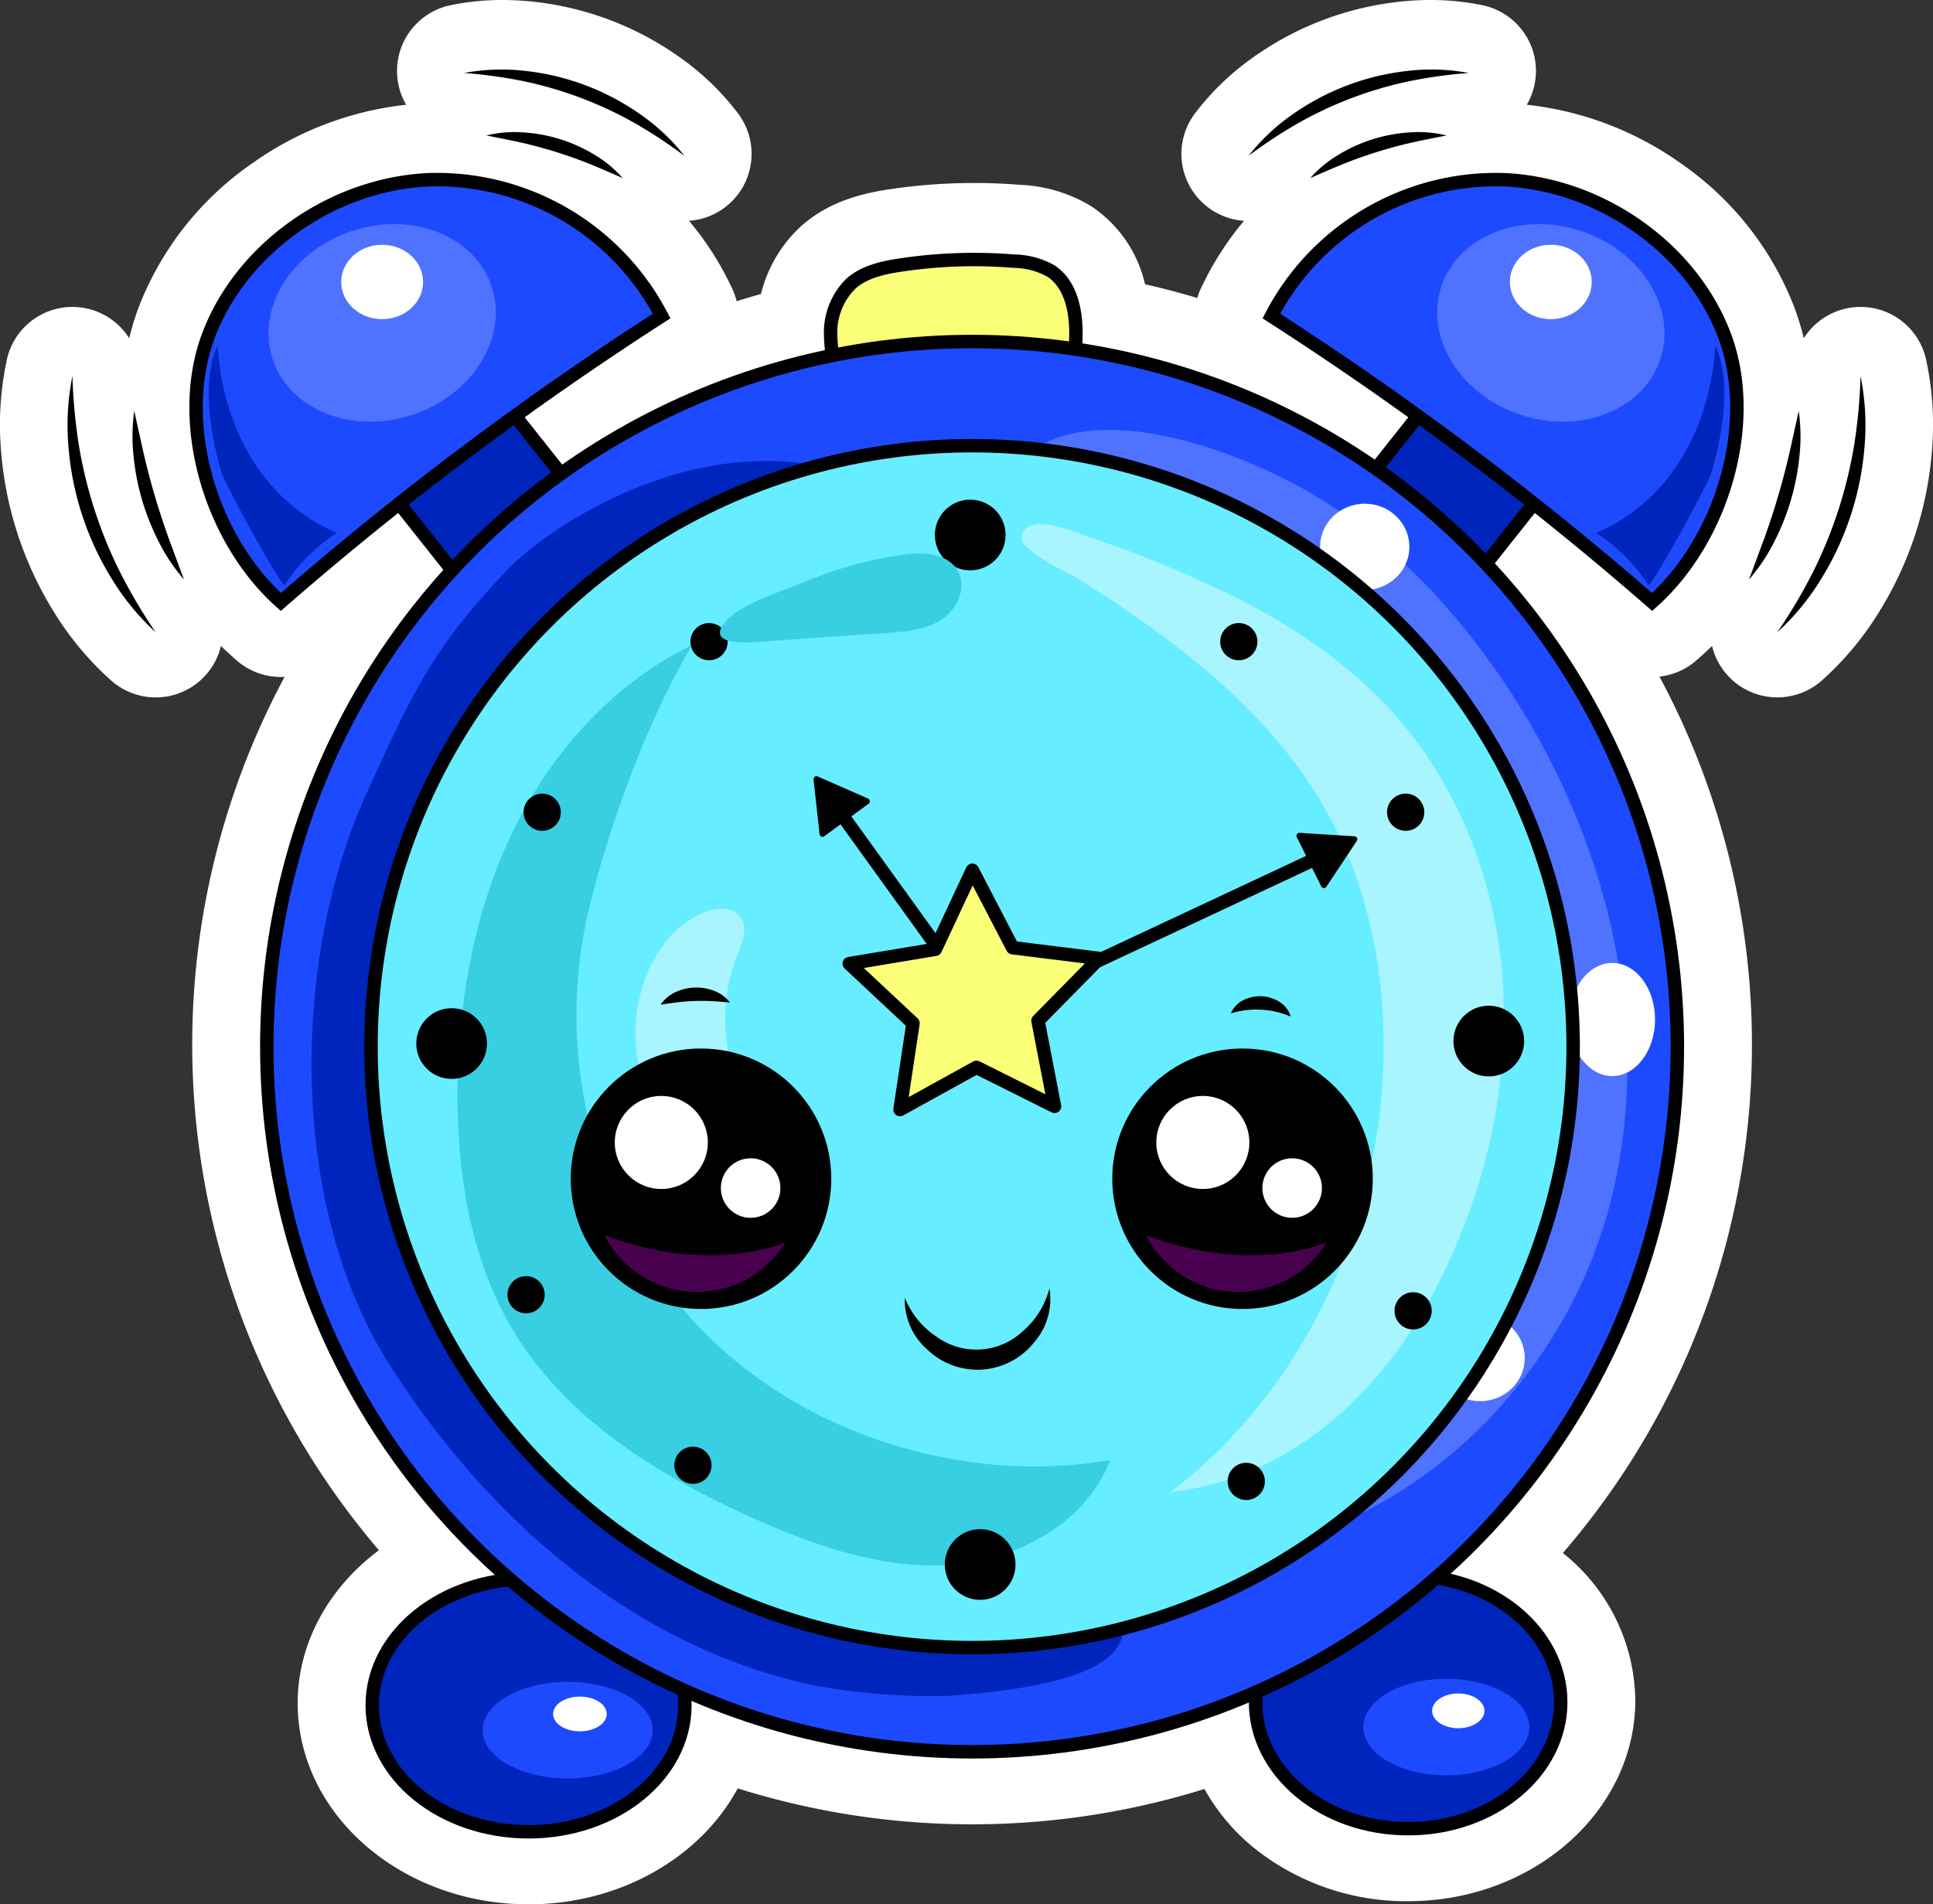 <svg xmlns="http://www.w3.org/2000/svg" viewBox="0 0 288.001 283.786"><rect x="0" y="0" width="288.001" height="283.786" fill="#333333" stroke="none"/><defs><style>.cls-1{fill:#fff;}.cls-2,.cls-5{fill:#0025bd;}.cls-2,.cls-3,.cls-6,.cls-8{stroke:#000;stroke-width:2px;}.cls-2,.cls-3,.cls-8{stroke-miterlimit:10;}.cls-3,.cls-7{fill:#1d4aff;}.cls-4{fill:#4f72ff;}.cls-6{fill:#fbff77;stroke-linecap:round;stroke-linejoin:round;}.cls-8{fill:#66edff;}.cls-9{fill:#a8f4ff;}.cls-10{fill:#38cfe3;}.cls-11{fill:#48004f;}</style></defs><title>cute-blue-alarm</title><g id="Layer_10"><path d="M84.75,286.893c-16.21,0-29.399-11.198-29.399-24.963,0-9.102,5.893-17.319,14.835-21.678A110.987,110.987,0,0,1,65.451,92.628l-.917-1.156c-4.435,3.599-8.683,7.167-12.669,10.646l-.736.642a5,5,0,0,1-6.612-.033l-.73-.65c-12.832-11.434-18.157-31.451-12.39-46.561C37.183,40.353,52.908,29.238,69.637,28.485q.897-.04,1.796-.041c16.042,0,31.561,9.541,38.615,23.74l.442.889a5,5,0,0,1-1.772,6.43l-.835.537q-2.935,1.887-5.887,3.851a109.799,109.799,0,0,1,21.736-7.957,15.964,15.964,0,0,1,4.939-10.378c3.169-2.852,7.105-3.767,10.538-4.286a80.101,80.101,0,0,1,11.921-.894c2.138,0,4.3.087,6.426.259a17.246,17.246,0,0,1,8.29,2.396c3.636,2.343,5.865,6.415,6.427,11.636a109.628,109.628,0,0,1,21.894,6.701c-.684-.445-2.885-1.863-2.885-1.863a5,5,0,0,1-1.772-6.43l.442-.889c7.057-14.198,22.585-23.738,38.641-23.738.588,0,1.179.013,1.768.039,16.732.753,32.457,11.868,38.243,27.031,5.768,15.11.442,35.126-12.387,46.559l-.732.652a5,5,0,0,1-6.612.033l-.736-.643c-3.988-3.479-8.235-7.048-12.669-10.646l-.113.143a110.986,110.986,0,0,1-4.048,148.819c8.133,4.498,13.343,12.374,13.343,21.035,0,13.765-12.939,24.963-28.845,24.963-13.01,0-24.107-7.578-27.651-17.903a111.293,111.293,0,0,1-75.003-.132C109.786,279.036,98.329,286.893,84.75,286.893Z" class="cls-1" transform="translate(-6 -8.107)"/><path d="M71.433,33.444c14.041,0,27.921,8.451,34.138,20.964l.442.889-.835.537q-10.59,6.81-20.838,14.191l5.47,6.896a105.686,105.686,0,0,1,38.948-17.019,18.624,18.624,0,0,1-.115-2.382,11.325,11.325,0,0,1,3.371-8.246c2.183-1.964,5.108-2.631,7.943-3.06a74.841,74.841,0,0,1,11.174-.838q3.015,0,6.023.243a12.744,12.744,0,0,1,5.984,1.614c2.799,1.804,4.317,5.47,4.276,10.323-.004.439-.031.881-.048,1.323a105.582,105.582,0,0,1,43.415,17.299l4.88-6.151q-10.243-7.363-20.838-14.191l-.835-.537.442-.889c6.222-12.52,20.11-20.964,34.163-20.963q.772,0,1.545.034c14.8.666,28.697,10.461,33.794,23.819,4.984,13.056.133,31.084-11.042,41.044l-.731.65-.736-.643q-8.182-7.138-16.747-13.927l-5.849,7.373A106.012,106.012,0,0,1,222.28,242.273c10.007,2.371,17.369,10.068,17.369,19.195,0,11.008-10.697,19.963-23.845,19.963-13.064,0-23.697-8.844-23.832-19.755a106.148,106.148,0,0,1-82.837-.24c.005.165.015.328.015.494,0,11.008-10.945,19.963-24.399,19.963s-24.399-8.955-24.399-19.963c0-9.548,8.238-17.548,19.202-19.502A106.015,106.015,0,0,1,71.946,92.769l-6.621-8.347Q56.781,91.22,48.578,98.349l-.736.643-.731-.65c-11.176-9.959-16.027-27.987-11.043-41.044,5.098-13.358,18.995-23.152,33.794-23.819q.785-.036,1.571-.035m0-10H71.433c-.673,0-1.353.015-2.024.046a48.657,48.657,0,0,0-25.844,8.966A46.361,46.361,0,0,0,26.725,53.733c-6.469,16.946-.565,39.334,13.732,52.075l.734.653a9.978,9.978,0,0,0,6.65,2.531q.281,0,.561-.016A115.973,115.973,0,0,0,62.457,239.128c-7.459,5.558-12.106,13.812-12.106,22.802,0,16.522,15.431,29.963,34.399,29.963,13.767,0,25.671-7.081,31.164-17.281a116.456,116.456,0,0,0,69.539.094,30.395,30.395,0,0,0,7.2,8.634,36.22,36.22,0,0,0,23.15,8.09c18.662,0,33.845-13.441,33.845-29.963a28.504,28.504,0,0,0-10.795-21.928,115.995,115.995,0,0,0,14.392-130.607,9.968,9.968,0,0,0,5.564-2.472l.731-.65c14.301-12.745,20.204-35.132,13.735-52.079a46.358,46.358,0,0,0-16.84-21.276,48.659,48.659,0,0,0-25.847-8.966c-.664-.029-1.333-.044-1.995-.044-17.909-0-35.237,10.654-43.118,26.513l-.442.889a10.038,10.038,0,0,0-.651,1.668q-3.845-1.157-7.783-2.048a18.985,18.985,0,0,0-8.042-11.64,22.083,22.083,0,0,0-10.592-3.176c-2.263-.183-4.561-.276-6.833-.276a85.082,85.082,0,0,0-12.667.95c-3.924.594-8.96,1.756-13.137,5.513a20.276,20.276,0,0,0-5.948,10.078q-1.827.513-3.631,1.084a10.017,10.017,0,0,0-.779-2.154l-.442-.889c-7.879-15.858-25.197-26.514-43.093-26.514Z" class="cls-1" transform="translate(-6 -8.107)"/><path d="M266.591,99.161a5,5,0,0,1-4.708-6.679l2.22-6.228c.629-1.798,1.256-3.747,1.906-5.929.616-2.097,1.147-4.071,1.619-6.019l1.503-6.403a5,5,0,0,1,4.866-3.857c.052,0,.104.001.157.002a5,5,0,0,1,4.773,4.16,30.745,30.745,0,0,1,.241,8.004,39.363,39.363,0,0,1-4.339,14.73,30.617,30.617,0,0,1-4.553,6.6A4.997,4.997,0,0,1,266.591,99.161Z" class="cls-1" transform="translate(-6 -8.107)"/><path d="M273.998,69.047a26.057,26.057,0,0,1,.19,6.716A34.359,34.359,0,0,1,270.399,88.624a25.914,25.914,0,0,1-3.807,5.537l2.22-6.228c.718-2.053,1.372-4.111,1.988-6.18.609-2.071,1.175-4.156,1.686-6.269l1.511-6.437m-.003-10a10,10,0,0,0-9.732,7.714l-1.503,6.402c-.451,1.86-.959,3.748-1.553,5.77-.614,2.061-1.214,3.927-1.823,5.67L257.173,90.804a10,10,0,0,0,16.785,10.121,35.532,35.532,0,0,0,5.298-7.658A44.36,44.36,0,0,0,284.147,76.666a35.681,35.681,0,0,0-.291-9.294,10,10,0,0,0-9.547-8.32c-.105-.003-.21-.005-.315-.005Z" class="cls-1" transform="translate(-6 -8.107)"/><path d="M192.022,36.034a5,5,0,0,1-4.005-7.995,34.389,34.389,0,0,1,7.715-7.399,41.112,41.112,0,0,1,19.494-7.327,38.081,38.081,0,0,1,3.916-.206,32.748,32.748,0,0,1,6.733.679,5,5,0,0,1-.552,9.87,72.493,72.493,0,0,0-8.287,1.224A53.02,53.02,0,0,0,209.334,27.146a53.613,53.613,0,0,0-7.373,3.416,73.329,73.329,0,0,0-7.021,4.531A4.985,4.985,0,0,1,192.022,36.034Z" class="cls-1" transform="translate(-6 -8.107)"/><path d="M219.142,18.107a27.677,27.677,0,0,1,5.703.572,77.368,77.368,0,0,0-8.857,1.313,59.746,59.746,0,0,0-16.441,6.192,78.117,78.117,0,0,0-7.526,4.851,29.447,29.447,0,0,1,6.602-6.314A36.111,36.111,0,0,1,215.719,18.288a33.131,33.131,0,0,1,3.423-.181m0-10a43.291,43.291,0,0,0-4.457.235,46.316,46.316,0,0,0-11.384,2.68q-.062.023-.124.047a46.302,46.302,0,0,0-10.374,5.519,39.28,39.28,0,0,0-8.79,8.456A10,10,0,0,0,197.858,39.153a68.478,68.478,0,0,1,6.541-4.226,48.41,48.41,0,0,1,6.601-3.066q.065-.024.129-.049a48.154,48.154,0,0,1,6.982-2.049,67.742,67.742,0,0,1,7.689-1.13,10,10,0,0,0,1.105-19.739,37.753,37.753,0,0,0-7.764-.787Z" class="cls-1" transform="translate(-6 -8.107)"/><path d="M201.229,39.334a5.001,5.001,0,0,1-3.858-8.182,21.931,21.931,0,0,1,5.467-4.663,27.427,27.427,0,0,1,12.911-4.028q.695-.037,1.392-.038a21.258,21.258,0,0,1,5.748.754,5,5,0,0,1-.271,9.695L217.339,34.042c-1.459.347-3.008.774-4.663,1.289-1.676.53-3.195,1.062-4.622,1.62l-4.941,2.013A4.983,4.983,0,0,1,201.229,39.334Z" class="cls-1" transform="translate(-6 -8.107)"/><path d="M217.139,27.423a16.212,16.212,0,0,1,4.395.568l-5.277,1.17c-1.717.408-3.399.877-5.066,1.396-1.664.526-3.314,1.095-4.958,1.739l-5.006,2.039a16.928,16.928,0,0,1,4.231-3.586,22.437,22.437,0,0,1,10.557-3.294q.562-.03,1.125-.031m0-10c-.543,0-1.101.015-1.658.045a32.437,32.437,0,0,0-15.261,4.761,26.926,26.926,0,0,0-6.707,5.741,9.999,9.999,0,0,0,11.485,15.625l4.94-2.012c1.302-.508,2.699-.996,4.268-1.492,1.473-.458,2.892-.85,4.292-1.185l5.2-1.153a10,10,0,0,0,.542-19.39,26.249,26.249,0,0,0-7.101-.941Z" class="cls-1" transform="translate(-6 -8.107)"/><path d="M270.802,107.037a5,5,0,0,1-4.18-7.744,81.465,81.465,0,0,0,4.86-8.334,63.529,63.529,0,0,0,5.773-17.773,80.719,80.719,0,0,0,.959-9.572,5,5,0,0,1,4.562-4.75c.146-.013.291-.019.436-.019a5,5,0,0,1,4.876,3.911,40.981,40.981,0,0,1,.794,11.834,48.396,48.396,0,0,1-7.182,22.105,40.836,40.836,0,0,1-7.593,9.092A4.99,4.99,0,0,1,270.802,107.037Z" class="cls-1" transform="translate(-6 -8.107)"/><path d="M283.208,63.846a36.012,36.012,0,0,1,.687,10.389,43.406,43.406,0,0,1-6.429,19.802,35.895,35.895,0,0,1-6.664,8,86.468,86.468,0,0,0,5.154-8.846,68.525,68.525,0,0,0,6.227-19.159A85.754,85.754,0,0,0,283.208,63.846m.008-10q-.434,0-.873.038a10,10,0,0,0-9.124,9.499,75.767,75.767,0,0,1-.899,9.001,56.649,56.649,0,0,1-2.033,8.308q-.019.057-.037.115a57.085,57.085,0,0,1-3.261,7.961,76.399,76.399,0,0,1-4.545,7.781A10,10,0,0,0,277.413,109.54a45.844,45.844,0,0,0,8.543-10.219,53.561,53.561,0,0,0,5.423-11.653q.018-.055.036-.111a53.751,53.751,0,0,0,2.457-12.653,45.88,45.88,0,0,0-.905-13.237,10.001,10.001,0,0,0-9.752-7.822Z" class="cls-1" transform="translate(-6 -8.107)"/><path d="M33.409,99.161a4.997,4.997,0,0,1-3.685-1.618,30.614,30.614,0,0,1-4.552-6.598,39.384,39.384,0,0,1-4.34-14.73,30.757,30.757,0,0,1,.241-8.006,5,5,0,0,1,4.773-4.16c.053-.001.105-.002.157-.002a5,5,0,0,1,4.866,3.857l1.511,6.437c.463,1.914.995,3.889,1.616,6.003.648,2.174,1.274,4.122,1.91,5.938l2.21,6.201a5,5,0,0,1-4.708,6.679Z" class="cls-1" transform="translate(-6 -8.107)"/><path d="M26.002,69.047l1.511,6.437c.512,2.114,1.078,4.198,1.686,6.269.616,2.069,1.27,4.127,1.988,6.18l2.22,6.228A25.915,25.915,0,0,1,29.601,88.624a34.36,34.36,0,0,1-3.789-12.861,26.06,26.06,0,0,1,.19-6.716m.003-10c-.105,0-.209.002-.315.005A10,10,0,0,0,16.144,67.372a35.679,35.679,0,0,0-.291,9.292,44.36,44.36,0,0,0,4.889,16.599,35.545,35.545,0,0,0,5.301,7.663A10,10,0,0,0,42.827,90.804l-2.21-6.202c-.609-1.742-1.209-3.608-1.833-5.704-.584-1.986-1.092-3.873-1.543-5.734l-1.503-6.402a10,10,0,0,0-9.732-7.714Z" class="cls-1" transform="translate(-6 -8.107)"/><path d="M107.978,36.034a4.985,4.985,0,0,1-2.917-.94,73.319,73.319,0,0,0-7.044-4.543A54.693,54.693,0,0,0,82.938,24.875a72.447,72.447,0,0,0-8.261-1.219,5,5,0,0,1-.552-9.87,32.748,32.748,0,0,1,6.733-.679,38.231,38.231,0,0,1,3.94.208,41.108,41.108,0,0,1,19.489,7.338,34.341,34.341,0,0,1,7.696,7.385,5,5,0,0,1-4.005,7.995Z" class="cls-1" transform="translate(-6 -8.107)"/><path d="M80.858,18.107a33.133,33.133,0,0,1,3.423.181,36.11,36.11,0,0,1,17.097,6.432,29.446,29.446,0,0,1,6.602,6.314,78.109,78.109,0,0,0-7.526-4.851,59.744,59.744,0,0,0-16.441-6.192,77.365,77.365,0,0,0-8.857-1.313,27.674,27.674,0,0,1,5.703-.572m0-10a37.756,37.756,0,0,0-7.764.786,10,10,0,0,0,1.105,19.74,67.734,67.734,0,0,1,7.69,1.13A48.161,48.161,0,0,1,88.87,31.812q.064.025.129.049a48.408,48.408,0,0,1,6.604,3.067,68.483,68.483,0,0,1,6.538,4.224,10,10,0,0,0,13.845-14.11,39.371,39.371,0,0,0-8.829-8.484A46.218,46.218,0,0,0,96.823,11.068q-.062-.024-.124-.047A46.401,46.401,0,0,0,85.266,8.337a43.022,43.022,0,0,0-4.409-.23Z" class="cls-1" transform="translate(-6 -8.107)"/><path d="M98.771,39.334a4.985,4.985,0,0,1-1.885-.37l-5.006-2.039c-1.362-.532-2.881-1.064-4.579-1.601-1.633-.508-3.182-.935-4.714-1.299l-5.204-1.153a5,5,0,0,1-.271-9.695,21.258,21.258,0,0,1,5.748-.754c.464,0,.929.013,1.392.038a27.433,27.433,0,0,1,12.908,4.027,21.929,21.929,0,0,1,5.469,4.664A5.001,5.001,0,0,1,98.771,39.334Z" class="cls-1" transform="translate(-6 -8.107)"/><path d="M82.861,27.423q.562,0,1.124.031a22.436,22.436,0,0,1,10.557,3.294,16.929,16.929,0,0,1,4.231,3.586L93.766,32.295c-1.644-.643-3.294-1.213-4.958-1.739-1.666-.518-3.348-.988-5.066-1.396l-5.277-1.17a16.211,16.211,0,0,1,4.395-.568m0-10a26.25,26.25,0,0,0-7.101.941,10,10,0,0,0,.542,19.39l5.201,1.153c1.4.334,2.819.726,4.335,1.198,1.525.482,2.921.971,4.223,1.478l4.94,2.012A10,10,0,0,0,106.486,27.97a26.919,26.919,0,0,0-6.702-5.738,32.438,32.438,0,0,0-15.264-4.764c-.558-.03-1.116-.045-1.659-.045Z" class="cls-1" transform="translate(-6 -8.107)"/><path d="M29.198,107.037a4.99,4.99,0,0,1-3.306-1.249,40.863,40.863,0,0,1-7.604-9.11,48.388,48.388,0,0,1-7.173-22.109,40.936,40.936,0,0,1,.796-11.813,5,5,0,0,1,4.876-3.911c.145,0,.29.006.436.019a5,5,0,0,1,4.562,4.75,80.707,80.707,0,0,0,.962,9.594,61.582,61.582,0,0,0,2.219,9.059,62.283,62.283,0,0,0,3.56,8.712,81.453,81.453,0,0,0,4.85,8.314,5,5,0,0,1-4.18,7.744Z" class="cls-1" transform="translate(-6 -8.107)"/><path d="M16.792,63.846A85.745,85.745,0,0,0,17.817,74.032,68.524,68.524,0,0,0,24.044,93.191a86.46,86.46,0,0,0,5.154,8.846,35.895,35.895,0,0,1-6.664-8,43.404,43.404,0,0,1-6.429-19.802A36.011,36.011,0,0,1,16.792,63.846m-.008-10A10.001,10.001,0,0,0,7.032,61.668a45.962,45.962,0,0,0-.902,13.279A53.67,53.67,0,0,0,8.585,87.557q.018.056.036.111a53.637,53.637,0,0,0,5.446,11.689A45.759,45.759,0,0,0,22.587,109.54,10,10,0,0,0,37.557,96.548a76.476,76.476,0,0,1-4.565-7.821,56.925,56.925,0,0,1-3.242-7.921q-.018-.058-.037-.115a56.835,56.835,0,0,1-2.041-8.351,75.685,75.685,0,0,1-.892-8.957A10,10,0,0,0,17.657,53.883q-.439-.038-.873-.038Z" class="cls-1" transform="translate(-6 -8.107)"/><rect width="21.626" height="25.508" x="213.216" y="66.207" class="cls-2" transform="translate(344.467 271.944) rotate(-141.576)"/><path d="M252.151,97.815a487.217,487.217,0,0,0-56.729-42.612,37.763,37.763,0,0,1,34.666-20.314c14.362.647,27.866,10.157,32.808,23.106S262.685,88.428,252.151,97.815Z" class="cls-3" transform="translate(-6 -8.107)"/><ellipse cx="237.06" cy="56.225" class="cls-4" rx="14.418" ry="17.19" transform="translate(102.598 255.137) rotate(-71.522)"/><ellipse cx="231.06" cy="42.019" class="cls-1" rx="6.1" ry="5.545"/><path d="M243.817,87.525a25.984,25.984,0,0,1,7.742,7.741c.393.61,8.976-15.096,9.481-16.869,1.564-5.492,3.012-13.449.529-18.811C260.872,71.338,255.174,82.669,243.817,87.525Z" class="cls-5" transform="translate(-6 -8.107)"/><path d="M273.998,69.348a27.339,27.339,0,0,1,.107,6.702,35.576,35.576,0,0,1-3.783,12.841,27.194,27.194,0,0,1-3.729,5.571l2.298-6.194c.721-2.054,1.419-4.103,2.015-6.183.631-2.07,1.156-4.17,1.665-6.287Z" transform="translate(-6 -8.107)"/><path d="M224.845,18.98a71.645,71.645,0,0,0-8.871,1.229,57.713,57.713,0,0,0-16.473,6.203,72.227,72.227,0,0,0-7.481,4.923,30.329,30.329,0,0,1,6.647-6.242,36.76,36.76,0,0,1,17.064-6.42A30.427,30.427,0,0,1,224.845,18.98Z" transform="translate(-6 -8.107)"/><path d="M221.534,28.292c-1.813.369-3.563.693-5.289,1.086-1.724.393-3.414.855-5.086,1.376-1.669.527-3.323,1.107-4.964,1.767-1.642.66-3.266,1.388-4.968,2.115a17.694,17.694,0,0,1,4.269-3.51A23.145,23.145,0,0,1,216.027,27.839,17.783,17.783,0,0,1,221.534,28.292Z" transform="translate(-6 -8.107)"/><path d="M283.208,64.147a37.023,37.023,0,0,1,.603,10.379,44.138,44.138,0,0,1-6.419,19.77,36.911,36.911,0,0,1-6.59,8.042,80.832,80.832,0,0,0,5.228-8.804A66.481,66.481,0,0,0,282.267,74.343,80.274,80.274,0,0,0,283.208,64.147Z" transform="translate(-6 -8.107)"/><rect width="21.626" height="25.508" x="65.158" y="66.207" class="cls-2" transform="translate(-38.62 56.209) rotate(-38.424)"/><path d="M131.075,65.967a30.347,30.347,0,0,1-1.323-8.123,10.231,10.231,0,0,1,3.003-7.445c1.981-1.782,4.732-2.39,7.367-2.788a73.658,73.658,0,0,1,16.942-.586,11.702,11.702,0,0,1,5.472,1.441c2.959,1.908,3.797,5.861,3.768,9.381s-.644,7.148.456,10.492C154.774,69.693,143.056,67.371,131.075,65.967Z" class="cls-6" transform="translate(-6 -8.107)"/><ellipse cx="209.803" cy="253.662" class="cls-2" rx="22.735" ry="18.854"/><ellipse cx="215.487" cy="257.372" class="cls-7" rx="12.371" ry="7.196"/><ellipse cx="217.27" cy="254.956" class="cls-1" rx="3.901" ry="2.588"/><ellipse cx="78.751" cy="254.124" class="cls-2" rx="23.29" ry="18.854"/><circle cx="144.832" cy="155.974" r="105.082" class="cls-3"/><path d="M200.293,81.021c11.952,6.741,21.732,16.892,29.46,28.23,15.538,22.796,23.109,51.958,16.037,78.624s-30.482,49.427-57.985,51.585c18.272-13.605,26.539-38.29,23.108-60.811s-17.395-42.614-35.515-56.422c-5.333-4.064-11.061-7.672-15.798-12.417-9.499-9.516-12.418-26.252.442-34.739C170.827,67.953,190.451,75.47,200.293,81.021Z" class="cls-4" transform="translate(-6 -8.107)"/><ellipse cx="203.334" cy="81.493" class="cls-1" rx="6.654" ry="6.429"/><ellipse cx="220.524" cy="202.38" class="cls-1" rx="6.654" ry="6.429"/><ellipse cx="240.21" cy="151.928" class="cls-1" rx="6.377" ry="8.431"/><path d="M81.793,92.824c-11.341,11.837-14.251,18.365-21.072,33.271-11.561,25.265-11.591,61.957,3.327,85.397s37.264,42.814,64.557,48.015a99.519,99.519,0,0,0,18.252,1.338c27.983-1.787,26.65-8.748,26.432-11.645-.239-3.185-34.344.009-37.12-1.57A97.111,97.111,0,0,1,89.049,179.804c-3.52-21.706.814-45.295,12.255-64.145,4.722-7.78,12.308-12.981,17.228-20.439,3.689-5.593,25.546-11.456,18.344-14.78C112.847,69.349,87.762,86.594,81.793,92.824Z" class="cls-5" transform="translate(-6 -8.107)"/><circle cx="144.832" cy="155.974" r="89.556" class="cls-8"/><path d="M110.924,144.069c1.792-.73,4.175-.904,5.355.629,1.269,1.648.297,3.988-.475,5.92a25.706,25.706,0,0,0,1.918,22.612c.979,1.597,2.159,3.612,1.13,5.178-4.002,6.089-16.424-6.936-17.574-11.305C99.124,158.92,102.668,147.431,110.924,144.069Z" class="cls-9" transform="translate(-6 -8.107)"/><ellipse cx="84.573" cy="257.834" class="cls-7" rx="12.673" ry="7.196"/><path d="M171.423,225.672c-3.61,9.409-13.904,14.994-23.961,15.638S127.542,238.509,118.34,234.4c-13.866-6.191-27.52-14.509-35.515-27.419-6.854-11.069-8.882-24.52-8.638-37.537.243-12.978,2.652-26.057,8.362-37.714s14.886-21.824,26.562-27.493c-6.787,11.519-12.437,27.021-15.526,40.028A68.256,68.256,0,0,0,110.016,205.718C125.168,221.797,149.663,229.493,171.423,225.672Z" class="cls-10" transform="translate(-6 -8.107)"/><path d="M214.473,115.382c8.796,10.241,13.934,23.401,15.26,36.835a85.317,85.317,0,0,1-6.046,39.658c-3.756,9.446-9.056,18.4-16.384,25.445s-16.794,12.088-26.906,13.131c19.184-14.569,30.524-38.354,31.654-62.416.618-13.156-1.701-26.621-7.966-38.207-8.301-15.351-22.636-26.098-37.086-35.259-1.755-1.113-9.348-4.42-8.788-6.607.912-3.559,7.552-.704,9.264-.108a175.904,175.904,0,0,1,24.284,10.113C200.248,102.436,208.193,108.07,214.473,115.382Z" class="cls-9" transform="translate(-6 -8.107)"/><ellipse cx="86.4" cy="255.418" class="cls-1" rx="3.996" ry="2.588"/><circle cx="144.554" cy="79.727" r="5.268"/><circle cx="80.784" cy="121.039" r="2.773"/><circle cx="105.645" cy="95.623" r="2.773"/><circle cx="209.434" cy="121.039" r="2.773"/><circle cx="184.572" cy="95.623" r="2.773"/><circle cx="210.543" cy="195.345" r="2.773"/><circle cx="185.681" cy="220.761" r="2.773"/><circle cx="78.381" cy="192.942" r="2.773"/><circle cx="103.242" cy="218.358" r="2.773"/><circle cx="146.033" cy="233.145" r="5.268"/><circle cx="67.291" cy="155.512" r="5.268"/><circle cx="221.818" cy="155.142" r="5.268"/><line x1="147.512" x2="197.234" y1="150.706" y2="127.416" class="cls-6"/><line x1="124.961" x2="143.076" y1="120.761" y2="145.9" class="cls-6"/><path d="M127.214,124.266l.897,8.156a.439.439,0,0,0,.696.306l6.614-4.855a.439.439,0,0,0-.083-.756l-7.512-3.301A.439.439,0,0,0,127.214,124.266Z" transform="translate(-6 -8.107)"/><path d="M199.207,132.855l3.65,7.348a.439.439,0,0,0,.759.048l4.539-6.835a.439.439,0,0,0-.338-.681l-8.189-.513A.439.439,0,0,0,199.207,132.855Z" transform="translate(-6 -8.107)"/><polygon points="157.116 164.87 145.482 159.057 134.097 165.346 136.03 152.485 126.531 143.601 139.361 141.465 144.874 129.686 150.87 141.227 163.777 142.831 154.653 152.1 157.116 164.87" class="cls-6"/><circle cx="104.444" cy="175.659" r="19.408"/><circle cx="98.529" cy="170.253" r="6.932" class="cls-1"/><circle cx="111.837" cy="177.046" r="4.436" class="cls-1"/><path d="M96.06,192.159a15.436,15.436,0,0,0,26.947,1.089C114.58,196.41,104.455,195.401,96.06,192.159Z" class="cls-11" transform="translate(-6 -8.107)"/><circle cx="185.127" cy="175.659" r="19.408"/><circle cx="179.212" cy="170.253" r="6.932" class="cls-1"/><circle cx="192.521" cy="177.046" r="4.436" class="cls-1"/><path d="M176.743,192.159a15.436,15.436,0,0,0,26.947,1.089C195.264,196.41,185.138,195.401,176.743,192.159Z" class="cls-11" transform="translate(-6 -8.107)"/><path d="M140.814,201.516A12.535,12.535,0,0,0,145.55,207.313a10.105,10.105,0,0,0,12.851-.835,12.571,12.571,0,0,0,3.952-6.356,9.726,9.726,0,0,1-2.248,7.987,10.796,10.796,0,0,1-16.029,1.035A9.743,9.743,0,0,1,140.814,201.516Z" transform="translate(-6 -8.107)"/><path d="M104.427,157.821a5.368,5.368,0,0,1,2.23-1.868,7.341,7.341,0,0,1,5.749-.184,5.338,5.338,0,0,1,2.342,1.726c-.989-.067-1.848-.159-2.697-.194-.844-.044-1.66-.052-2.476-.028-.816.025-1.631.084-2.47.182C106.26,157.543,105.409,157.69,104.427,157.821Z" transform="translate(-6 -8.107)"/><path d="M189.397,159.117a3.824,3.824,0,0,1,1.871-1.975,5.453,5.453,0,0,1,5.385.286,3.808,3.808,0,0,1,1.649,2.166,14.258,14.258,0,0,0-2.296-.733,12.925,12.925,0,0,0-2.114-.292,12.641,12.641,0,0,0-2.134.062A13.954,13.954,0,0,0,189.397,159.117Z" transform="translate(-6 -8.107)"/><path d="M140.268,90.804c3.067-.455,6.854-.339,8.42,2.336,1.431,2.446-.048,5.761-2.423,7.307s-5.341,1.787-8.169,1.984q-8.445.587-16.89,1.174c-2.292.159-10.781,1.248-6.979-3.031,2.248-2.53,8.525-4.434,11.586-5.721A60.038,60.038,0,0,1,140.268,90.804Z" class="cls-10" transform="translate(-6 -8.107)"/><path d="M47.849,97.815a487.217,487.217,0,0,1,56.729-42.612A37.763,37.763,0,0,0,69.912,34.889c-14.362.647-27.866,10.157-32.808,23.106S37.315,88.428,47.849,97.815Z" class="cls-3" transform="translate(-6 -8.107)"/><ellipse cx="62.94" cy="56.225" class="cls-4" rx="17.19" ry="14.418" transform="translate(-20.576 14.74) rotate(-18.478)"/><ellipse cx="56.939" cy="42.019" class="cls-1" rx="6.1" ry="5.545"/><path d="M56.183,87.525a25.984,25.984,0,0,0-7.742,7.741c-.393.61-8.976-15.096-9.481-16.869-1.564-5.492-3.012-13.449-.529-18.811C39.128,71.338,44.826,82.669,56.183,87.525Z" class="cls-5" transform="translate(-6 -8.107)"/><path d="M26.002,69.348l1.428,6.45c.509,2.117,1.034,4.217,1.665,6.287.595,2.08,1.294,4.129,2.015,6.183l2.298,6.194a27.195,27.195,0,0,1-3.729-5.571,35.578,35.578,0,0,1-3.783-12.841A27.34,27.34,0,0,1,26.002,69.348Z" transform="translate(-6 -8.107)"/><path d="M75.155,18.98a30.427,30.427,0,0,1,9.113-.307,36.76,36.76,0,0,1,17.064,6.42,30.329,30.329,0,0,1,6.647,6.242,72.227,72.227,0,0,0-7.481-4.923,57.713,57.713,0,0,0-16.473-6.203A71.645,71.645,0,0,0,75.155,18.98Z" transform="translate(-6 -8.107)"/><path d="M78.466,28.292a17.783,17.783,0,0,1,5.508-.453,23.145,23.145,0,0,1,10.53,3.286A17.694,17.694,0,0,1,98.773,34.635c-1.702-.726-3.326-1.455-4.968-2.115-1.641-.66-3.294-1.239-4.964-1.767-1.672-.52-3.362-.983-5.086-1.376C82.029,28.985,80.279,28.661,78.466,28.292Z" transform="translate(-6 -8.107)"/><path d="M16.792,64.147A80.272,80.272,0,0,0,17.733,74.343a66.479,66.479,0,0,0,6.237,19.19,80.829,80.829,0,0,0,5.228,8.804,36.911,36.911,0,0,1-6.59-8.042A44.138,44.138,0,0,1,16.189,74.526,37.023,37.023,0,0,1,16.792,64.147Z" transform="translate(-6 -8.107)"/></g></svg>
